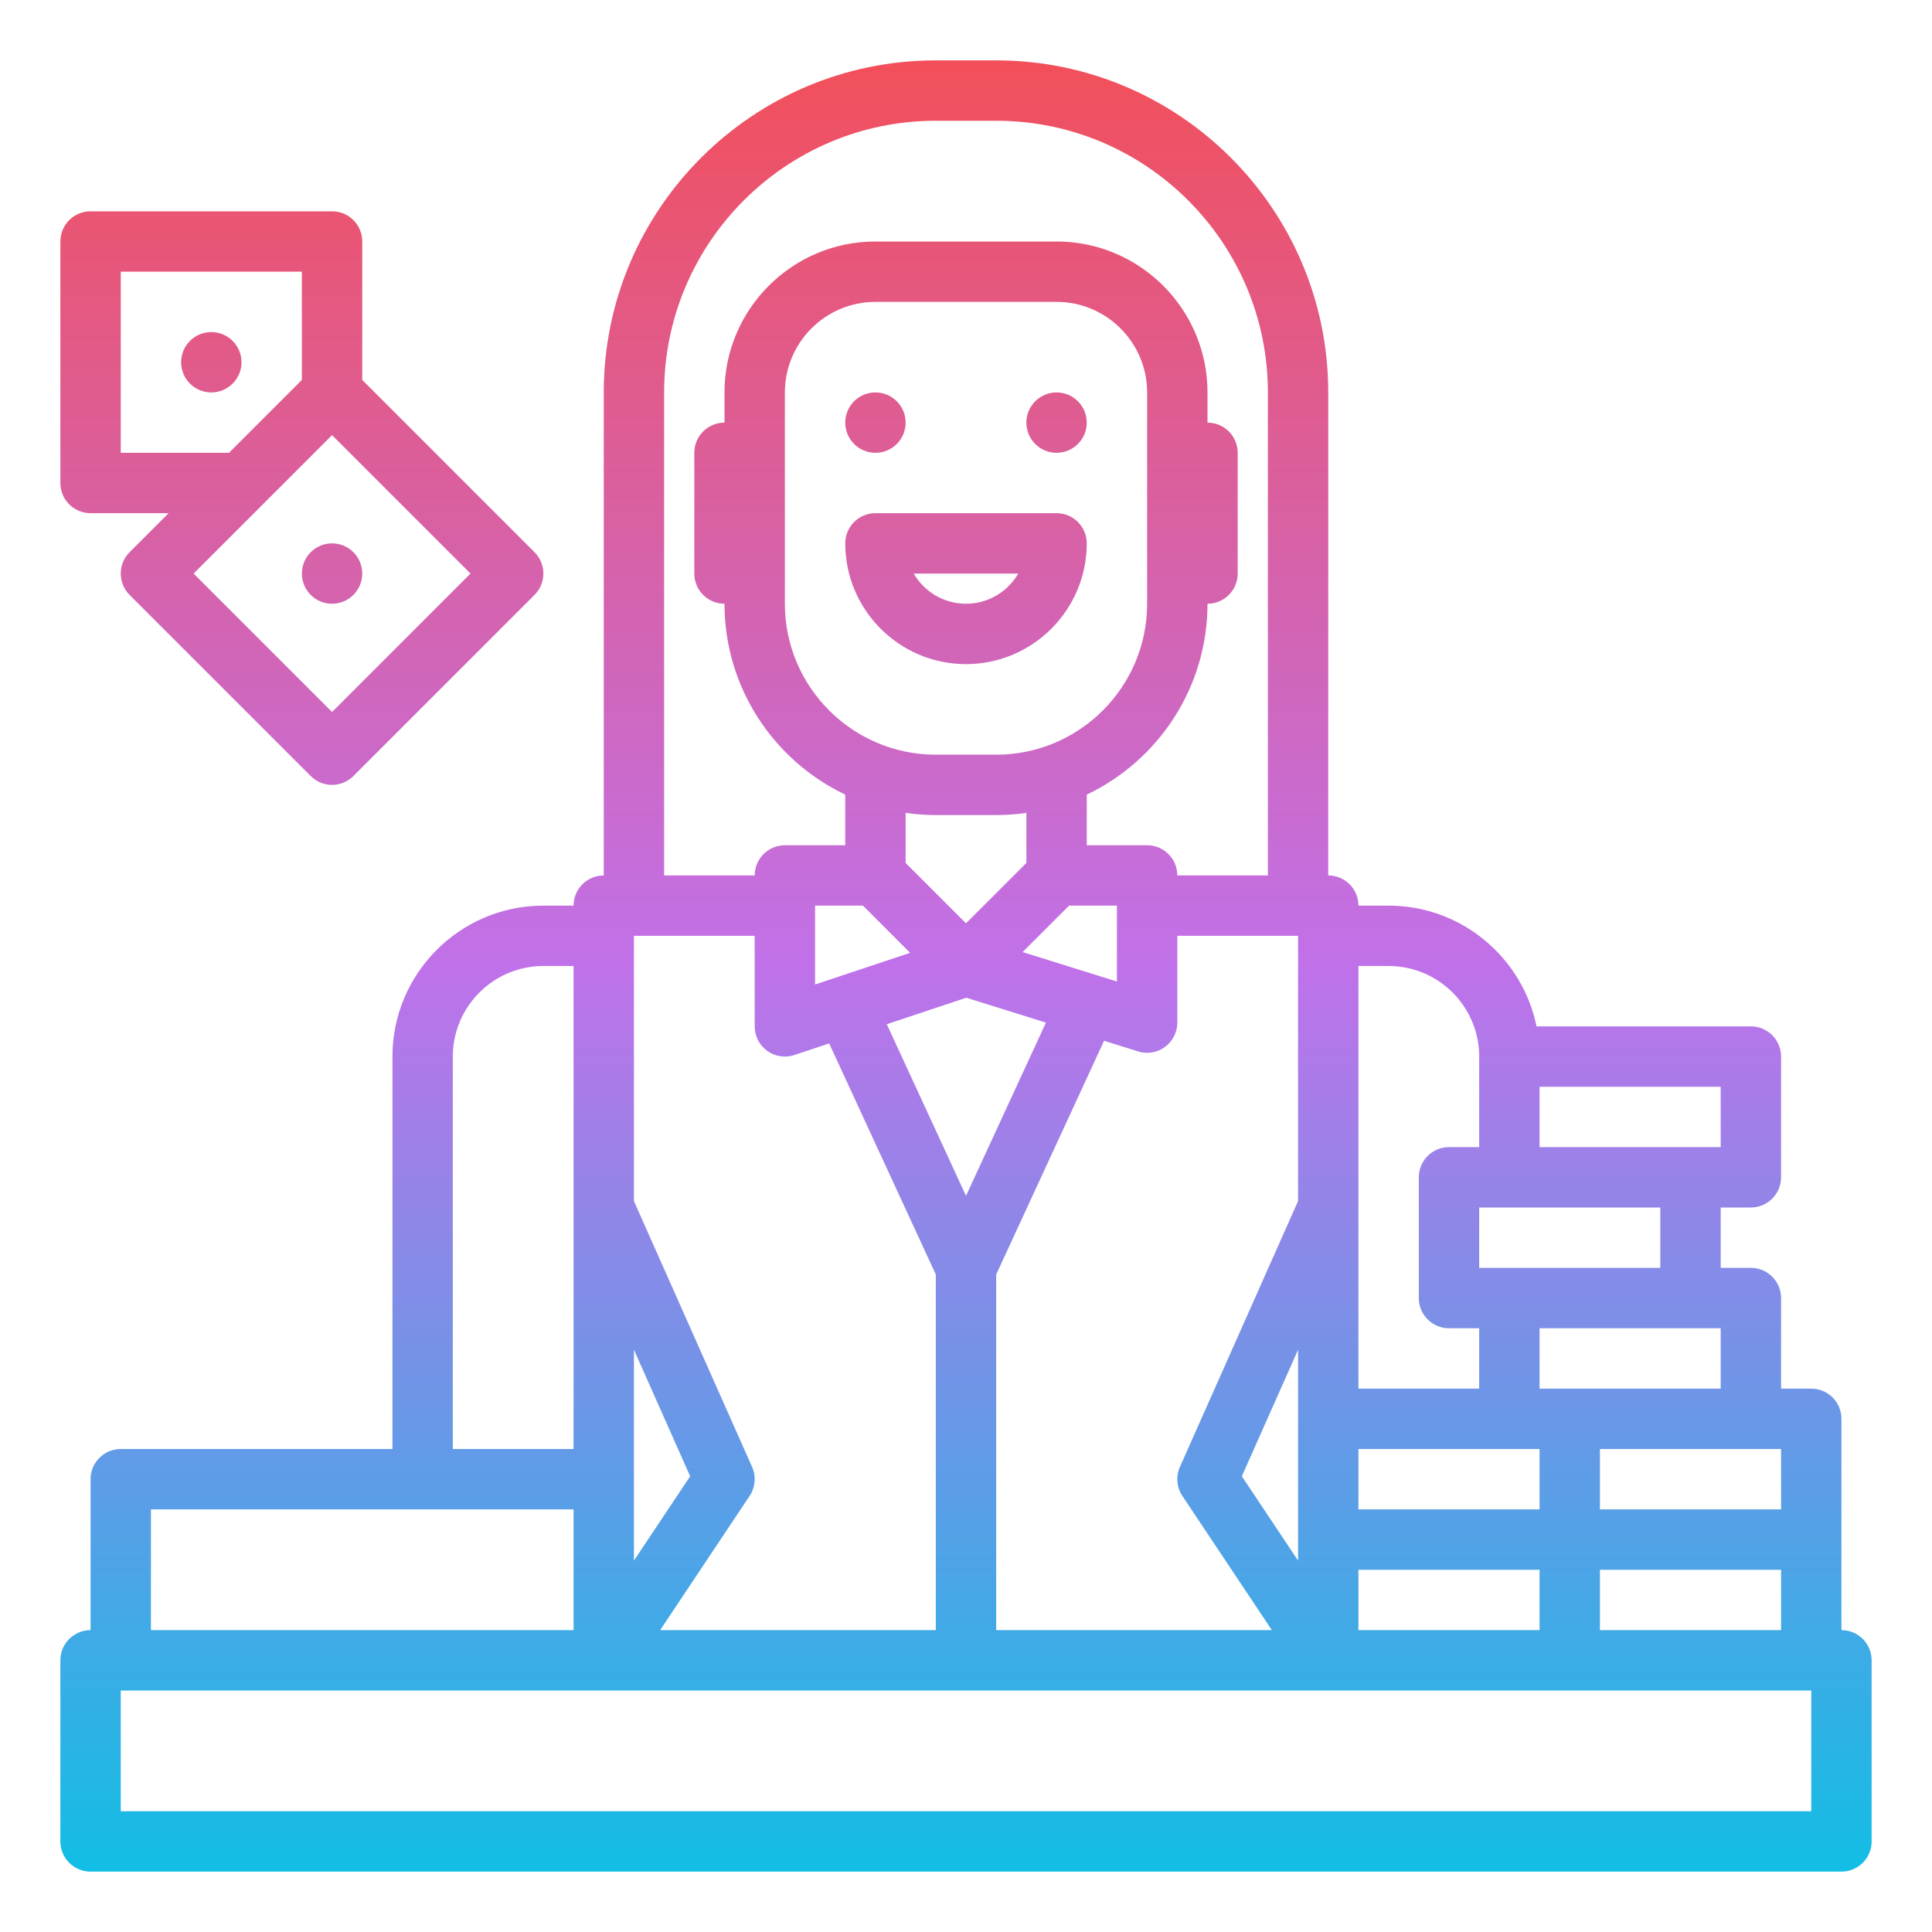 <svg id="Gradient" height="512" viewBox="0 0 512 512" width="512" xmlns="http://www.w3.org/2000/svg" xmlns:xlink="http://www.w3.org/1999/xlink"><linearGradient id="SVGID_1_" gradientUnits="userSpaceOnUse" x1="256" x2="256" y1="496" y2="16"><stop offset="0" stop-color="#12bee5"/><stop offset=".5" stop-color="#c071e9"/><stop offset="1" stop-color="#f24f5a"/></linearGradient><path d="m280 136h-48c-4.418 0-8 3.582-8 8 0 17.645 14.355 32 32 32s32-14.355 32-32c0-4.418-3.582-8-8-8zm-24 24c-5.91 0-11.083-3.221-13.853-8h27.705c-2.769 4.779-7.942 8-13.852 8zm232 272v-24-32c0-4.418-3.582-8-8-8h-8v-24c0-4.418-3.582-8-8-8h-8v-16h8c4.418 0 8-3.582 8-8v-32c0-4.418-3.582-8-8-8h-56.805c-3.717-18.236-19.878-32-39.195-32h-8c0-4.418-3.582-8-8-8v-128c0-48.523-39.477-88-88-88h-16c-48.523 0-88 39.477-88 88v128c-4.418 0-8 3.582-8 8h-8c-22.056 0-40 17.944-40 40v104h-72c-4.418 0-8 3.582-8 8v40c-4.418 0-8 3.582-8 8v48c0 4.418 3.582 8 8 8h464c4.418 0 8-3.582 8-8v-48c0-4.418-3.582-8-8-8zm-158.901-40.775 14.901-33.528v55.88zm-161.099-33.528 14.901 33.528-14.901 22.353zm30.656 38.74c1.521-2.281 1.768-5.182.654-7.687l-31.31-70.448v-70.302h32v24c0 2.572 1.236 4.986 3.322 6.49 1.38.995 3.02 1.51 4.678 1.51.849 0 1.703-.135 2.529-.411l9.207-3.069 28.264 61.237v94.243h-73.052zm57.344-79.527-20.991-45.48 21.07-7.023 21.109 6.596zm15.006-64.602 12.307-12.308h12.687v20.119zm-7.006-52.308h-16c-22.056 0-40-17.944-40-40v-56c0-13.234 10.766-24 24-24h48c13.234 0 24 10.766 24 24v56c0 22.056-17.944 40-40 40zm-24 15.419c2.614.376 5.283.581 8 .581h16c2.717 0 5.386-.205 8-.581v13.267l-16 16-16-16zm-11.313 24.581 12.503 12.504-25.19 8.396v-20.9zm35.313 97.757 28.589-61.942 9.025 2.82c.782.245 1.586.365 2.386.365 1.685 0 3.349-.532 4.739-1.555 2.05-1.507 3.261-3.9 3.261-6.445v-23h32v70.302l-31.311 70.449c-1.113 2.505-.867 5.406.654 7.687l23.709 35.562h-73.052zm192 14.243v16h-48v-16zm-48 32v16h-48v-16zm-48 32h48v16h-48zm64 0h48v16h-48zm48-32v16h-48v-16zm-32-48h-48v-16h48zm16-32h-48v-16h48zm-88-48c13.234 0 24 10.766 24 24v24h-8c-4.418 0-8 3.582-8 8v32c0 4.418 3.582 8 8 8h8v16h-32v-48-64zm-192-152c0-39.701 32.299-72 72-72h16c39.701 0 72 32.299 72 72v128h-24c0-4.418-3.582-8-8-8h-16v-13.414c18.902-9.004 32-28.292 32-50.586 4.418 0 8-3.582 8-8v-32c0-4.418-3.582-8-8-8v-8c0-22.056-17.944-40-40-40h-48c-22.056 0-40 17.944-40 40v8c-4.418 0-8 3.582-8 8v32c0 4.418 3.582 8 8 8 0 22.294 13.098 41.581 32 50.586v13.414h-16c-4.418 0-8 3.582-8 8h-24zm-56 176c0-13.234 10.766-24 24-24h8v128h-32zm-80 120h112v32h-112zm440 80h-448v-32h448zm-456-344h20.687l-10.343 10.343c-3.125 3.124-3.125 8.189 0 11.313l48 48c1.561 1.563 3.609 2.344 5.656 2.344s4.095-.781 5.657-2.343l48-48c3.125-3.124 3.125-8.189 0-11.313l-45.657-45.657v-36.687c0-4.42-3.58-8-8-8h-64c-4.42 0-8 3.58-8 8v64c0 4.42 3.58 8 8 8zm100.687 16-36.687 36.687-36.687-36.687 36.687-36.687zm-92.687-80h48v28.687l-19.313 19.313h-28.687zm208 40c0 4.418-3.582 8-8 8s-8-3.582-8-8 3.582-8 8-8 8 3.582 8 8zm48 0c0 4.418-3.582 8-8 8s-8-3.582-8-8 3.582-8 8-8 8 3.582 8 8zm-192 40c0 4.418-3.582 8-8 8s-8-3.582-8-8 3.582-8 8-8 8 3.582 8 8zm-32-56c0 4.418-3.582 8-8 8s-8-3.582-8-8 3.582-8 8-8 8 3.582 8 8z" fill="url(#SVGID_1_)"/></svg>